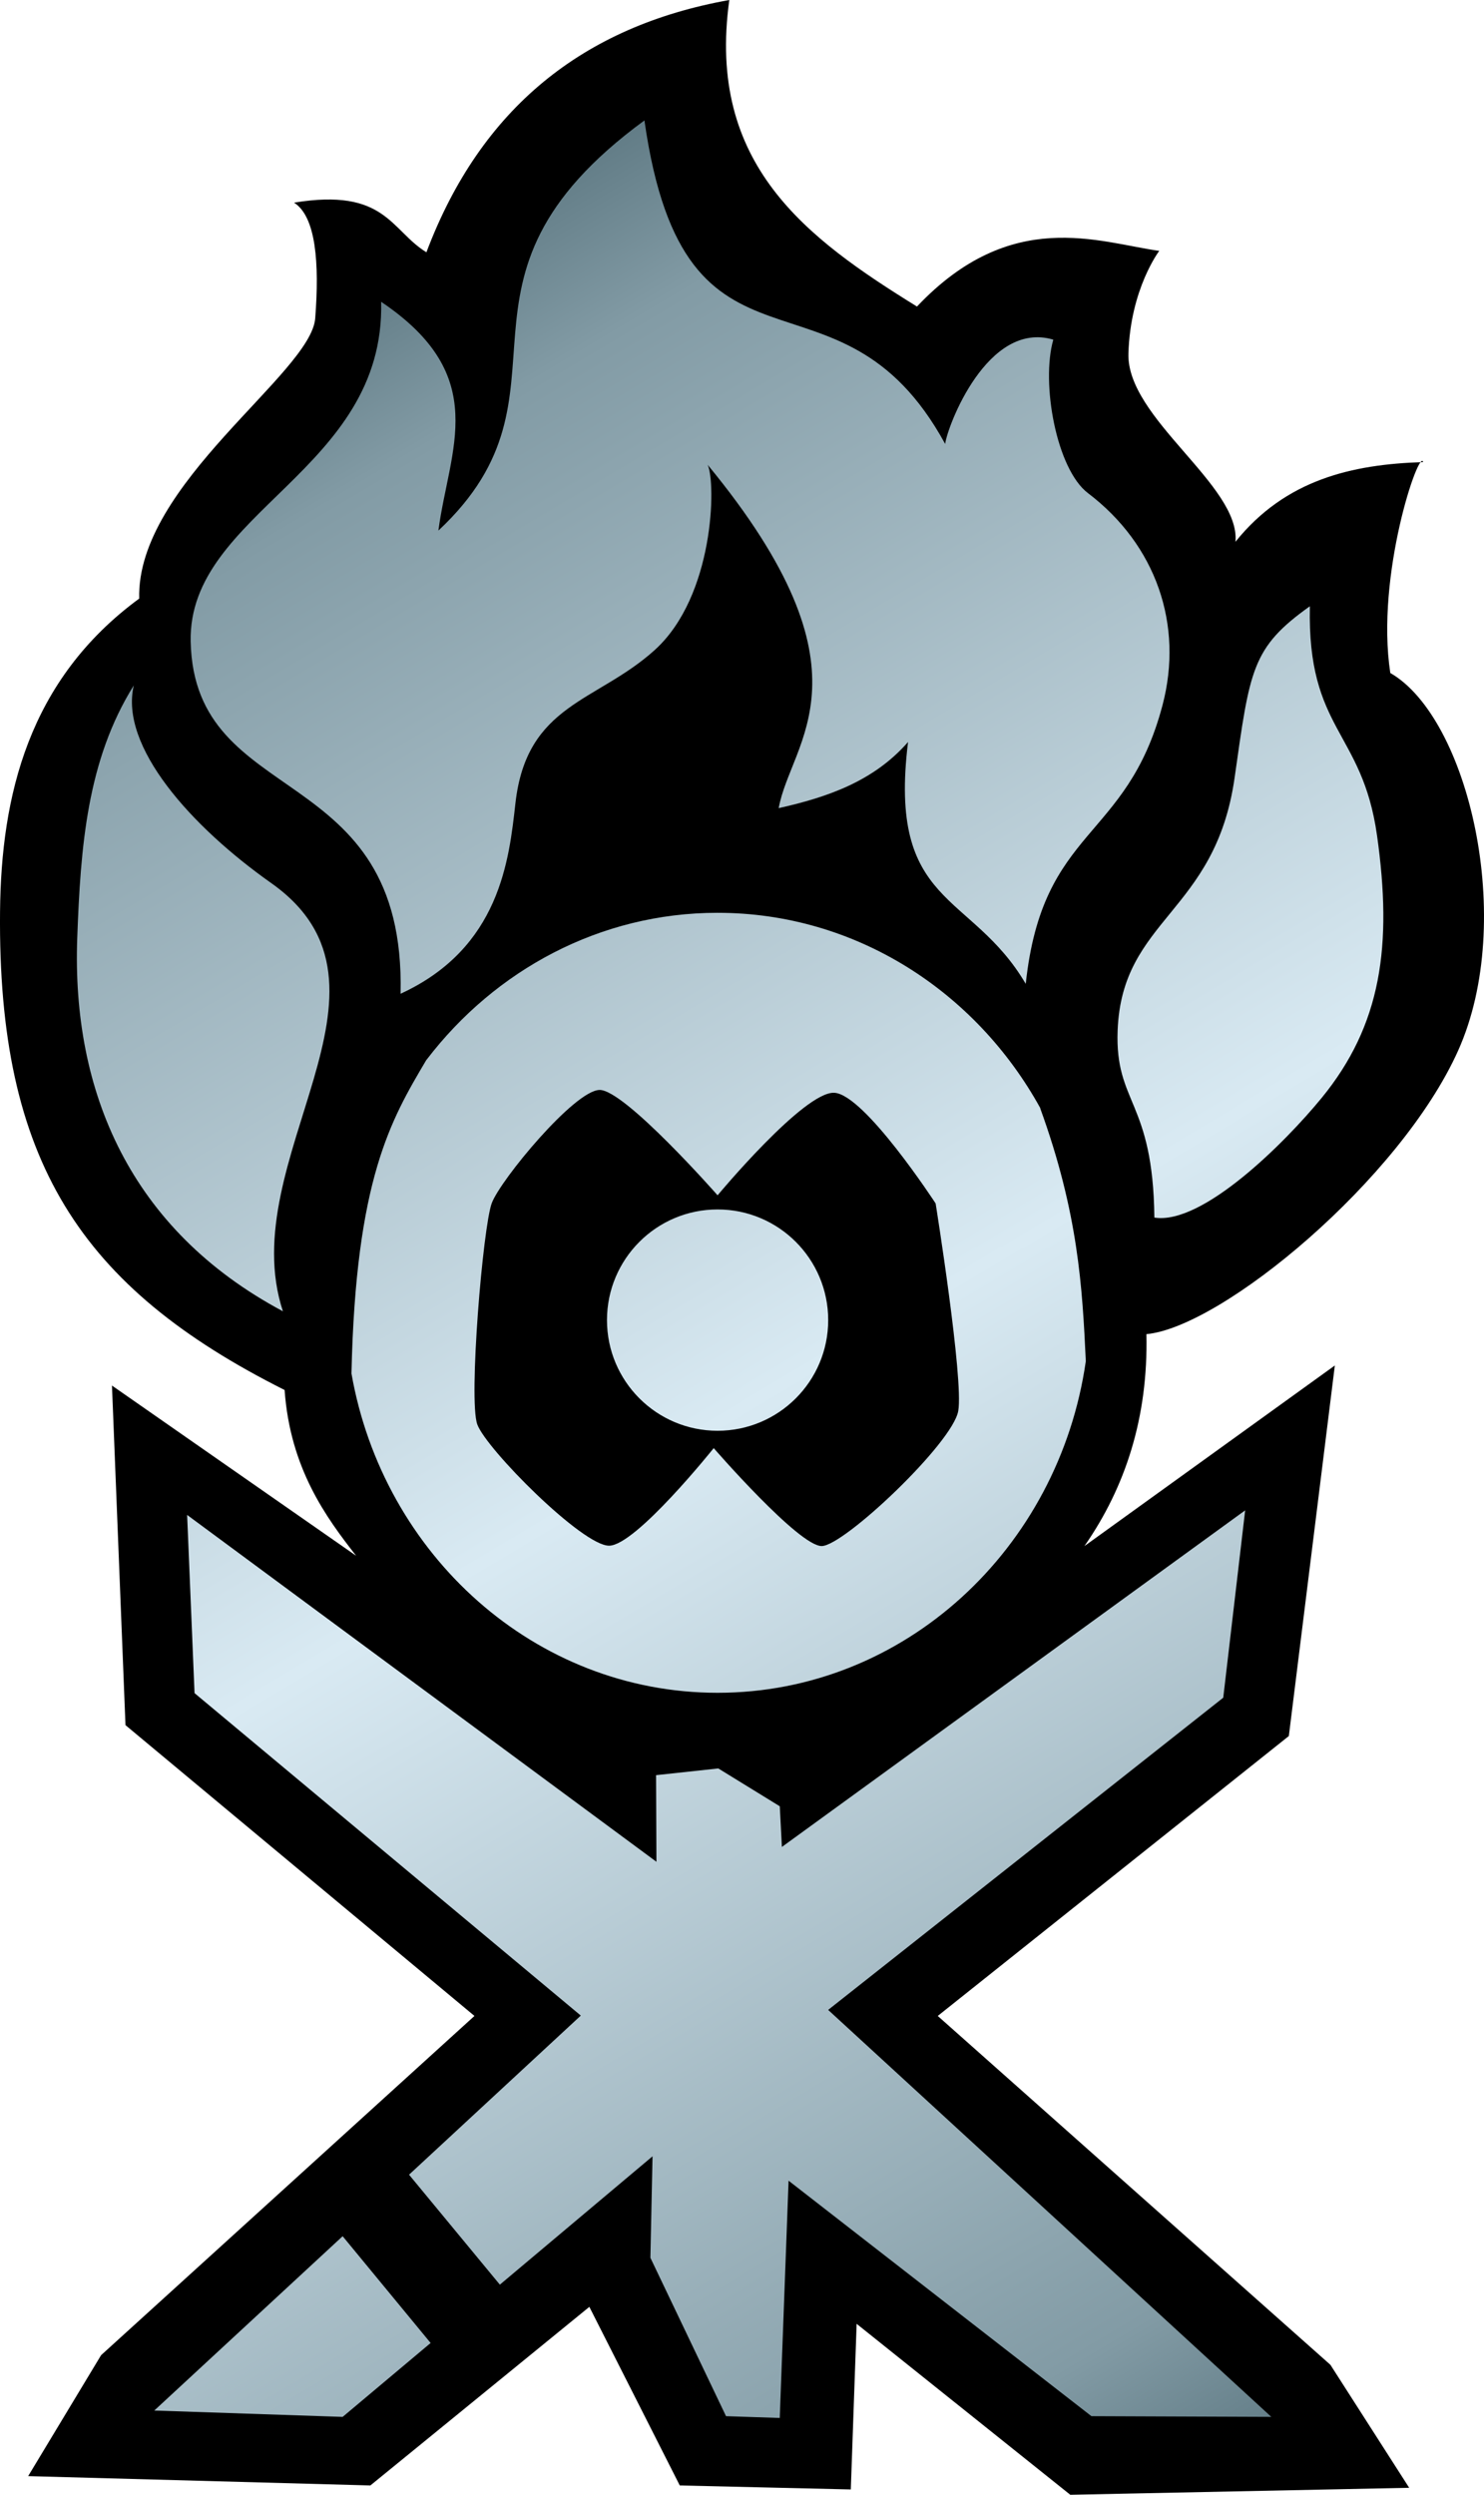 <?xml version="1.0" encoding="UTF-8" standalone="no"?>
<!-- Created with Inkscape (http://www.inkscape.org/) -->

<svg
   xmlns:dc="http://purl.org/dc/elements/1.1/"
   xmlns:cc="http://creativecommons.org/ns#"
   xmlns:rdf="http://www.w3.org/1999/02/22-rdf-syntax-ns#"
   xmlns:svg="http://www.w3.org/2000/svg"
   xmlns="http://www.w3.org/2000/svg"
   xmlns:xlink="http://www.w3.org/1999/xlink"
   version="1.1"
   width="131.228"
   height="220.497"
   id="svg2">
  <defs
     id="d1">
    <linearGradient
       id="g1">
      <stop
         id="s1"
         style="stop-color:#536e78;stop-opacity:1"
         offset="0" />
      <stop
         id="s2"
         style="stop-color:#829ba5;stop-opacity:1"
         offset="0.1" />
      <stop
         id="s3"
         style="stop-color:#d9eaf3;stop-opacity:1"
         offset="0.5" />
      <stop
         id="s4"
         style="stop-color:#829ba5;stop-opacity:1"
         offset="0.9" />
      <stop
         id="s5"
         style="stop-color:#536e78;stop-opacity:1"
         offset="1" />
    </linearGradient>
    <linearGradient
       x1="434.607"
       y1="142.393"
       x2="546.413"
       y2="330.129"
       id="g2"
       xlink:href="#g1"
       gradientUnits="userSpaceOnUse"
       gradientTransform="translate(-429.045,-109.325)" />
  </defs>
  <path
     d="m 2.49,218.847 6.45,-10.691 33.016,-29.981 -30.86,-25.701 -1.195,-30.014 21.591,15.044 c -2.652,-3.39 -5.831,-7.712 -6.325,-14.65 C 7.074,113.769 -0.206,102.568 0.004,80.561 0.102,70.323 2.518,60.089 12.31,52.904 c -0.271,-10.121 15.187,-19.897 15.564,-24.771 0.376,-4.874 0.071,-8.984 -1.872,-10.222 8.089,-1.329 8.533,2.438 11.705,4.387 C 42.515,9.545 51.594,2.307 64.492,0 c -2.028,14.561 6.839,21.057 16.594,27.094 8.339,-8.809 16.023,-5.678 21.425,-4.92 0,0 -2.553,3.342 -2.726,9.069 -0.173,5.727 9.895,11.645 9.467,16.639 4.42,-5.496 10.304,-6.845 16.594,-7.041 -0.33,-1.321 -4.228,10.013 -2.903,18.641 6.888,3.943 11.17,21.866 5.995,33.38 -5.113,11.378 -20.874,24.438 -27.562,25.054 0.162,7.382 -1.875,13.549 -5.482,18.732 l 22.144,-15.963 -4.068,32.751 -31.046,24.74 34.724,30.835 6.965,10.868 -29.968,0.618 -18.894,-15.109 -0.515,14.638 -15.124,-0.353 -7.996,-15.786 -19.365,15.786 -30.262,-0.825"
     id="p1"
     style="fill:#000000;fill-opacity:1;stroke:none" />
  <path
     d="m 56.986,10.644 c -19.375,14.184 -5.047,23.944 -18.219,36.25 0.945,-7.184 4.734,-13.632 -5.062,-20.219 0.36,14.958 -17.09,18.562 -16.844,30.031 0.32,14.937 19.039,10.346 18.562,31.125 8.809,-4.048 9.596,-11.882 10.156,-16.844 0.993,-8.803 7.197,-8.911 12.312,-13.531 5.278,-4.767 5.432,-14.759 4.688,-16.375 15.196,18.443 7.33,24.402 6.281,30.344 4.305,-0.964 8.391,-2.364 11.438,-5.844 -1.81,14.618 5.57,13.156 10.406,21.375 1.491,-13.939 8.906,-12.554 12.094,-24.625 1.877,-7.108 -0.567,-14.176 -6.594,-18.75 -2.781,-2.11 -4.169,-9.718 -3.062,-13.562 -5.832,-1.73 -9.386,7.7 -9.562,9.219 -9.472,-17.349 -22.985,-3.225 -26.594,-28.594 z m 58.844,42.938 c -5.151,3.665 -5.301,5.6 -6.656,15.156 -1.7,11.987 -9.971,12.427 -10.344,22.344 -0.244,6.49 3.133,6.142 3.25,16.531 4.254,0.676 11.555,-6.626 14.781,-10.562 5.303,-6.471 6.28,-13.488 4.906,-23.219 -1.311,-9.282 -6.175,-9.252 -5.938,-20.25 z m -104,7 c -4.129,6.604 -4.708,14.241 -5,22.344 -0.487,13.516 4.655,25.754 18.187,32.969 -4.434,-13.445 12.026,-28.63 -1.031,-37.844 -7.099,-5.01 -13.431,-12.088 -12.156,-17.469 z m 51.625,20.094 c -10.411,0 -19.685,5.075 -25.719,12.969 -0.007,0.012 -0.024,0.019 -0.031,0.031 -3.127,5.281 -6.249,10.514 -6.625,27.719 2.812,16.045 16.231,28.219 32.375,28.219 16.512,0 30.183,-12.725 32.562,-29.312 -0.309,-6.521 -0.662,-13.069 -4.031,-22.344 -0.004,-0.008 0.004,-0.023 0,-0.031 -5.694,-10.312 -16.336,-17.25 -28.531,-17.25 z m -10.438,15.656 c 2.217,-0.032 10.438,9.312 10.438,9.312 0,0 7.64,-9.183 10.312,-9.062 2.673,0.12 8.969,9.781 8.969,9.781 0,0 2.489,15.521 2,18.344 -0.489,2.823 -10.059,11.887 -12.062,11.938 -2.004,0.051 -9.562,-8.656 -9.562,-8.656 0,0 -6.887,8.612 -9.25,8.625 -2.363,0.013 -10.866,-8.549 -11.656,-10.719 -0.79,-2.169 0.502,-17.494 1.281,-19.562 0.779,-2.068 7.314,-9.968 9.531,-10 z m 10.438,10.562 c -5.401,0 -9.781,4.38 -9.781,9.781 0,5.401 4.38,9.781 9.781,9.781 5.401,0 9.781,-4.38 9.781,-9.781 0,-5.401 -4.38,-9.781 -9.781,-9.781 z m 46.656,26.594 -40.969,29.75 -0.188,-3.594 -5.438,-3.344 -5.5,0.594 0.031,7.656 -41.5,-30.656 0.656,15.75 34.156,28.5 -15.188,14.062 8.031,9.719 13.5,-11.344 -0.188,8.969 6.688,14 4.75,0.156 0.781,-20.969 26.781,20.812 15.906,0.062 -39.187,-35.969 34.937,-27.594 1.938,-16.562 z m -79.812,64.156 -16.656,15.406 16.656,0.562 7.781,-6.531 -7.781,-9.438 z"
     id="p2"
     style="fill:url(#g2);fill-opacity:1;stroke:none" />
</svg>
